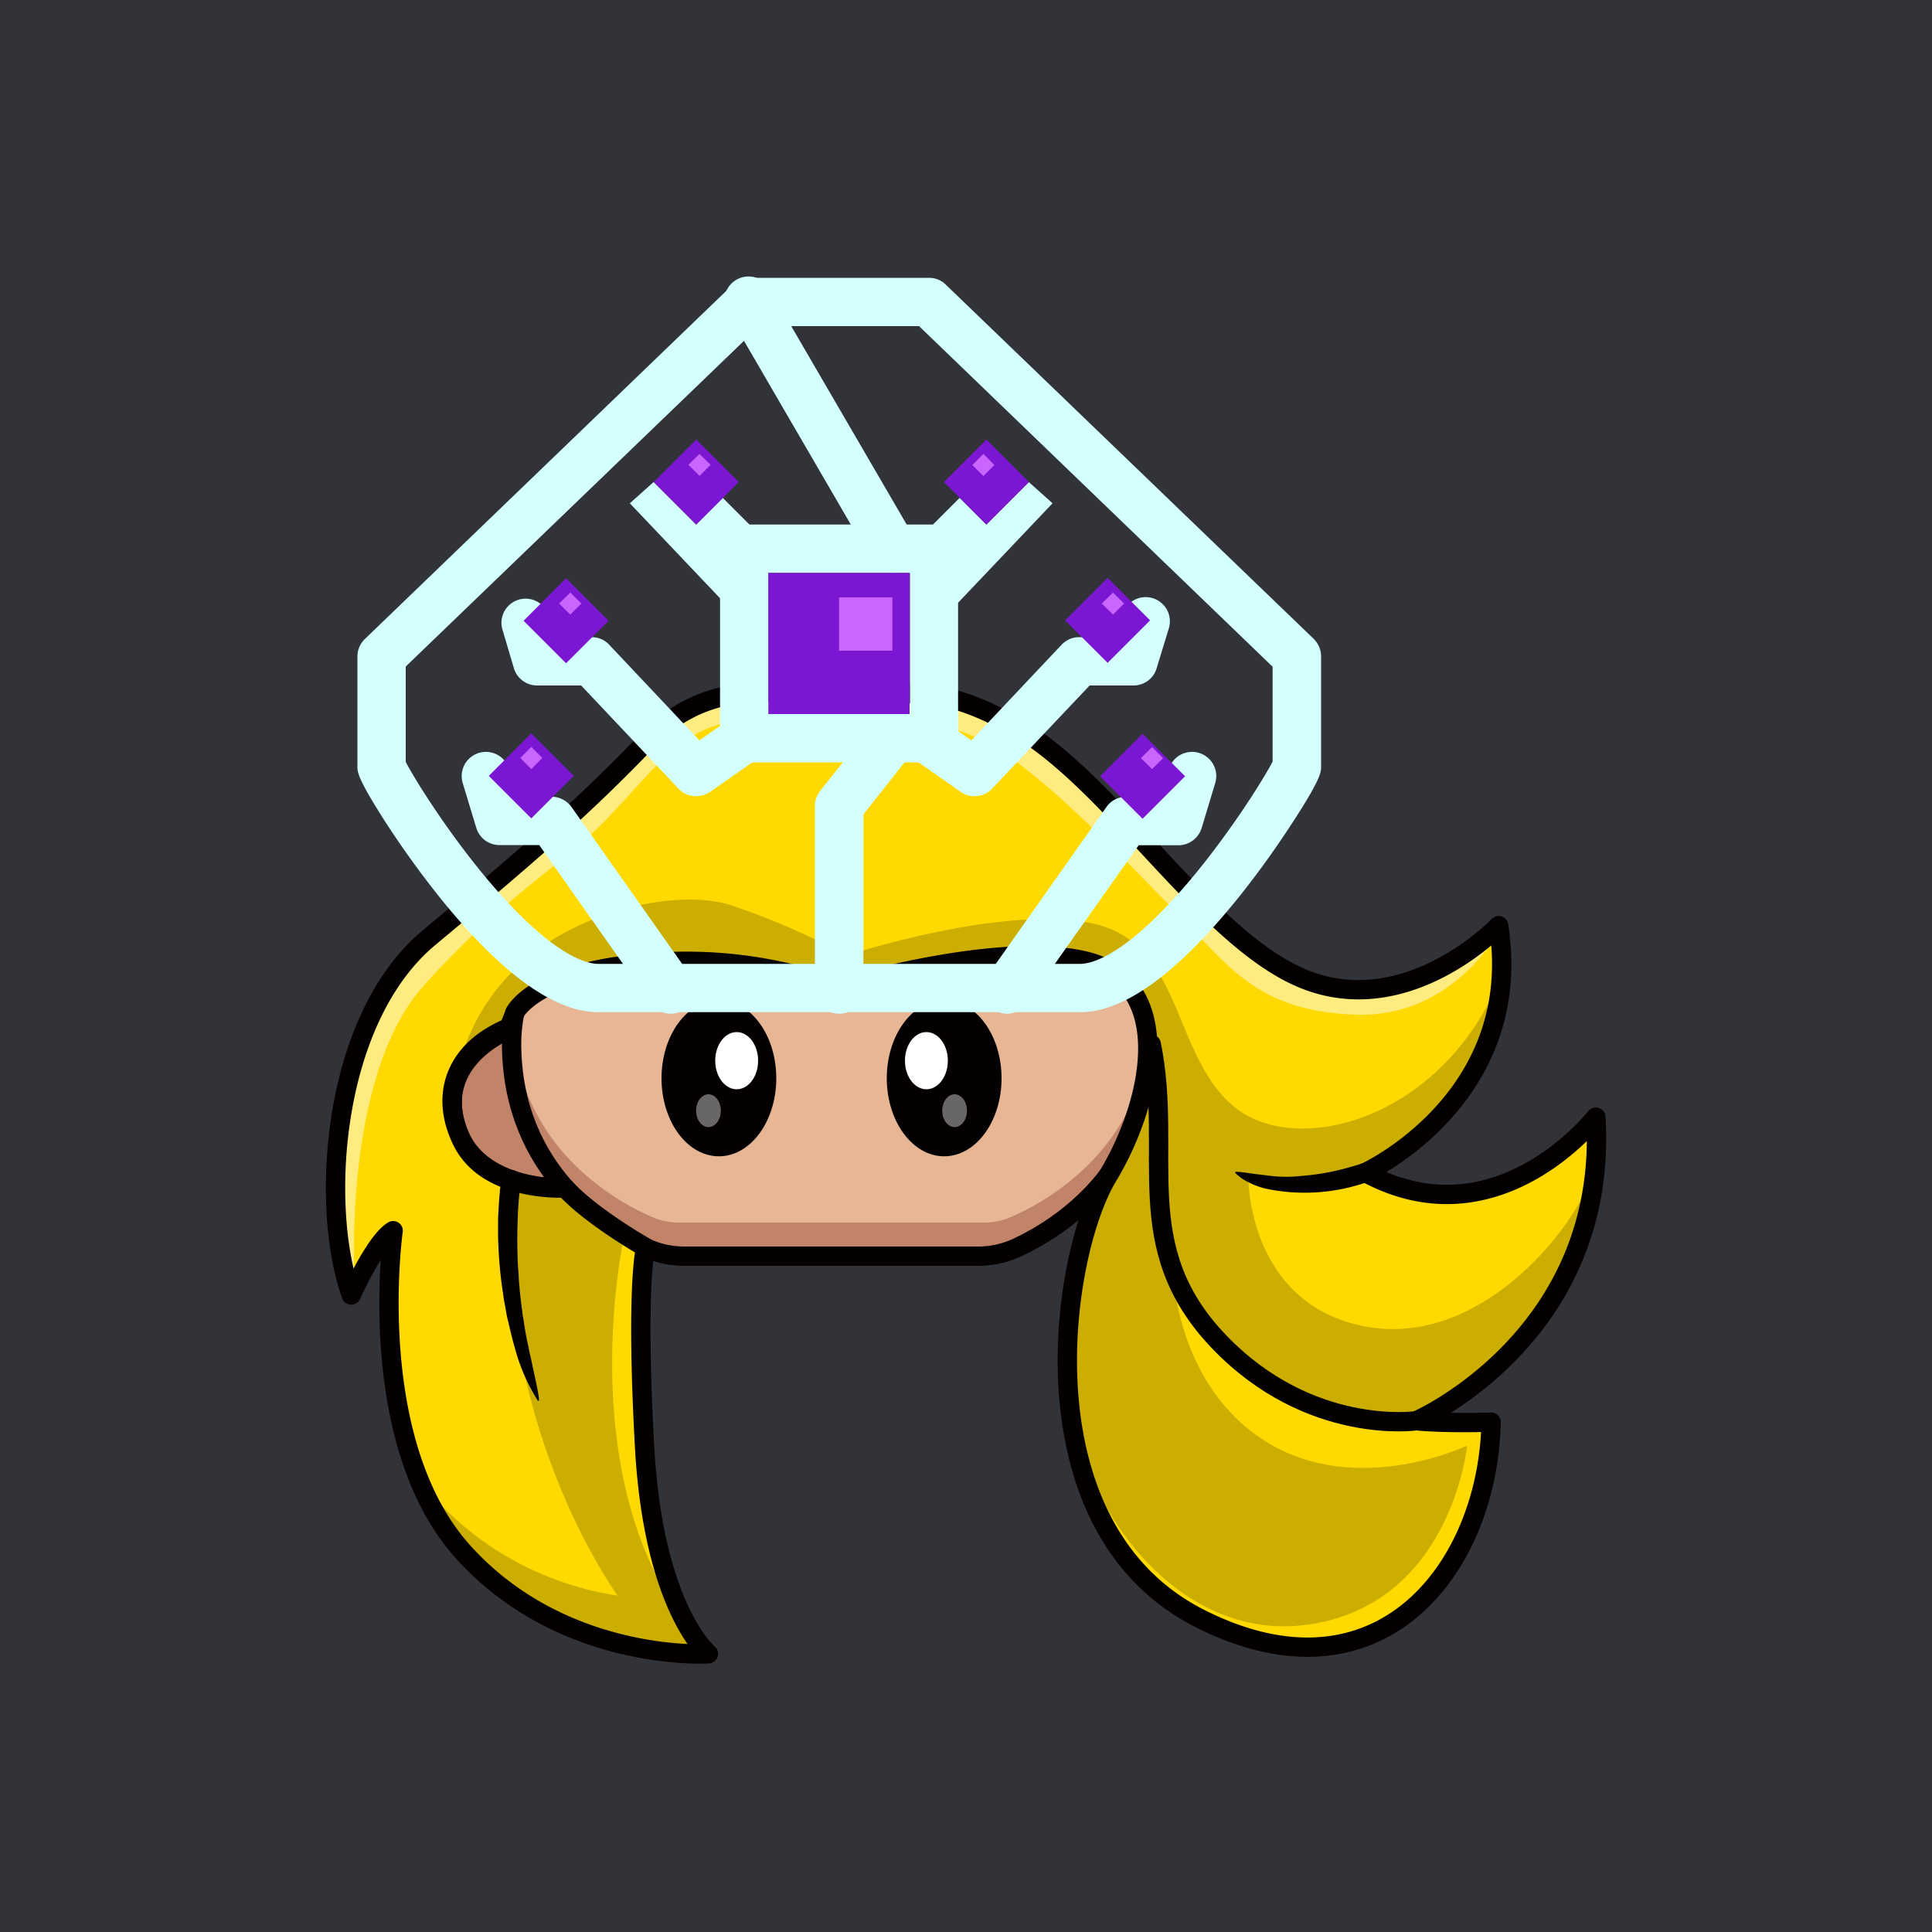 <svg id="a" xmlns="http://www.w3.org/2000/svg" viewBox="0 0 1000 1000"><defs><style>.d{opacity:.4}.d,.g,.j,.k,.n,.o,.p{stroke-width:0}.d,.k{fill:#fff}.d{isolation:isolate}.g{fill:#7b17d2}.q{fill:none}.j{fill:#c18469}.q{stroke:#040001;stroke-linecap:round;stroke-linejoin:round;stroke-width:10px}.p{fill:#040001}.n{fill:#ca66ff}.o{fill:#d3ffff}</style></defs><path id="b" d="M0 0h1000v1000H0V0Z" style="fill:#313338;stroke-width:0"/><g id="c"><path d="M0 0h1000v1000H0V0Z" style="fill:none;stroke-width:0"/><path class="j" d="M295.2 614.9s-49 3.4-59.4-32.5c-10.4-36 27.8-50.4 27.8-50.4s5.4 46 31.6 83v-.1Z"/><path class="q" d="M295.2 614.9s-49 3.4-59.4-32.5c-10.4-36 29.4-50.4 29.4-50.4s3.9 45.9 30 82.9Z"/><path class="j" d="M566 614.9s49 3.4 59.4-32.5c10.4-36-27.7-50.4-27.7-50.4s-5.5 46-31.7 83v-.1Z"/><path class="q" d="M566 614.9s49 3.4 59.4-32.5c10.4-36-29.4-50.4-29.4-50.4s-3.9 45.9-30 82.9Z"/><path d="M596 540.5v-1.6c-1.2-59.8-60.6-78.6-133-78.6h-65.3c-72.3 0-131.7 18.8-132.9 78.7v2.5c.9 68.5 53.7 97.6 73.1 106 4.2 1.8 8.8 2.7 13.5 2.7h158c4.7 0 9.3-1 13.5-2.7 19.4-8.4 72.2-37.5 73-106v-1h.1Z" style="fill:#e7b695;stroke-width:0"/><path class="j" d="M522.9 630.1a34 34 0 0 1-13.5 2.7h-158c-4.7 0-9.3-.9-13.5-2.7-18.6-8-68-35-72.7-97.7l-.4 6.6v2.5c.9 68.5 53.7 97.6 73.1 106 4.2 1.7 8.8 2.7 13.5 2.7h158c4.7 0 9.3-1 13.5-2.8 19.4-8.3 72.2-37.4 73-105.9v-2.6l-.3-6.5c-4.8 62.6-54.1 89.7-72.7 97.7Z"/><ellipse class="p" cx="372.1" cy="558.1" rx="29.7" ry="40.4"/><ellipse class="k" cx="381.3" cy="549" rx="11.1" ry="14.8"/><ellipse class="d" cx="366.7" cy="574.9" rx="6.4" ry="8.5"/><ellipse class="p" cx="488.7" cy="558.1" rx="29.7" ry="40.4"/><ellipse class="k" cx="479.5" cy="549" rx="11.1" ry="14.8"/><ellipse class="d" cx="494.1" cy="574.9" rx="6.4" ry="8.5"/><path class="q" d="M596 540.5v-.6h0v-1c-1.2-59.8-60.6-78.6-133-78.6h-65.3c-72.3 0-131.7 18.8-132.9 78.7v.9h0v1.6h0c.8 64.5 47.7 94 69.4 104.3 6.3 3 13.2 4.4 20.2 4.4h152c7 0 14-1.6 20.2-4.5 21.7-10.2 68.6-39.7 69.4-104.2h0v-1h0Z"/><path d="M266.4 524.3s9.9-21.2 68-25.8a232 232 0 0 1 99.8 12.9s83.6-25.3 128.6-13.7c44.9 11.6 35 70.5 10.6 111.1-24.6 40.6-45.5 181.5 47.4 228.8 93 47.2 149.4-25.6 151-101.5 0 0-22.5.8-38.7-.7 0 0 99.8-43.4 92.9-157.2 0 0-51.1 65.8-119.3 28.7 0 0 82.9-38 69-127.8 0 0-44.2 46.5-96 29.4-52-17-101.5-101.4-152.6-131.6-51-30.2-70.4-12.4-92.9-14.7-22.4-2.3-65-14.7-99 21-34.1 35.5-62 59.5-113.1 102.1s-56.5 140.1-40.3 185c0 0 12.4-27.8 21.7-33.3 0 0-15.5 109.2 36.4 166.5S366.7 856 366.7 856s-28.5-23.2-33.1-107.6.6-102.7.6-102.7-27.8-15.7-41.7-30.8c0 0-39.6 2.4-53-23.7-12.2-24-4.1-47.8 24-59.3l3-7.6h-.1Z" style="fill:#ffd900;stroke-width:0"/><path d="M183.7 666.5s-7.7-108.4 36-156.8c43.8-48.4 71.3-61.2 96-87.5 24.8-26.3 38.8-47.2 68.6-49.2 29.8-1.9 47.2 10.5 61.2 4.7 13.9-5.8 39.8-7.4 67 7.7 27 15.1 67.3 57 95.5 86 28.3 29 42.6 51.8 93.3 53.8s74.7-43.4 74.7-43.4-37.1 34-78.5 30.2c-41.5-3.8-89.5-59.2-89.5-59.2s-54.1-65-96.1-84c-42-19-56.8-7-73-6.4s-57.8-15.6-91.2 10c-33.5 25.4-36 36.9-74.3 69.4-38.2 32.6-85 59.6-94.3 122.6-9.3 63-1.4 101 4.6 102v.1Z" style="opacity:.5;isolation:isolate;fill:#fff;stroke-width:0"/><path d="M216.4 764.7s32.8 50.4 103.3 61.2c0 0-44.3-60.3-54.3-151.7l-2.6-54.4 1.8-5.8 2.2-1.1 16.3 2 10 .9 10.5 10.4 15.3 10.6 4.3 2.3s-27.8 123.2 32.7 202.6l10.8 14.4s-37 2.3-70.7-13.4c-33.6-15.7-70.1-46-79.6-78Zm20.7-209.4s3.6-31 33.6-57.6c30-26.7 79.5-37.6 107-29.4 20.9 7 41 15.7 60.4 26.3 0 0 81.3-26.9 128-16.5s40.5 69.5 73.5 95.4 108.2 5.1 137.5-68.6c0 0-3.2 48.5-38 79.2-35 30.7-67.6 33.2-80.9 29l-5.8-2-6.3-1.7s-.5 65.6 60.6 77.2c61.2 11.6 112.8-55 119.1-84 0 0-.1 37.2-27 76.7-27 39.4-61 53.8-61 53.8s-4.2 2.8-11.3 2.7c-7 0-49-3.2-78.3-26s-41.1-52.6-41.1-52.6 1 59.6 48.2 89 104.1 2 104.1 2-8.1 82.8-83.2 92.8c-75.1 10-128.6-79-123.7-139.3 4.8-60.4 18.5-81.6 22.4-94.9 3.8-13.3 27.6-52.3 13.9-89.1C575 480.9 487.7 499 487.7 499l-28.7 5.8-24.8 6.5s-42.1-19.2-99.8-13c-57.7 6.2-68 26-68 26l-2.8 7.6s-20.7 8-26.4 23.2l-.1.2Z" style="fill:#040001;opacity:.2;isolation:isolate;stroke-width:0"/><path class="q" d="M733 735.4s-55.2 8-102.1-41c-47-49.1-23.4-96.6-35-153.9"/><path class="q" d="M266.4 524.3s9.9-21.2 68-25.8a232 232 0 0 1 99.8 12.9s83.6-25.3 128.6-13.7c44.9 11.6 35 70.5 10.6 111.1-24.6 40.6-45.5 181.5 47.4 228.8 93 47.2 149.4-25.6 151-101.5 0 0-22.5.8-38.7-.7 0 0 99.8-43.4 92.9-157.2 0 0-51.1 65.8-119.3 28.7 0 0 82.9-38 69-127.8 0 0-44.2 46.5-96 29.4-52-17-101.5-101.4-152.6-131.6-51-30.2-70.4-12.4-92.9-14.7-22.4-2.3-65-14.7-99 21-34.1 35.5-62 59.5-113.1 102.1s-56.5 140.1-40.3 185c0 0 12.4-27.8 21.7-33.3 0 0-15.5 109.2 36.4 166.5S366.7 856 366.7 856s-28.5-23.2-33.1-107.6.6-102.7.6-102.7-27.8-15.7-41.7-30.8c0 0-39.6 2.4-53-23.7-12.2-24-4.1-47.8 24-59.3l3-7.6h-.1Z"/><path class="p" d="m269.5 611.5-.2 1.6-.2 1.7-.3 3.5c-.3 2.3-.4 4.7-.6 7-.5 9.5-.6 19-.2 28.4l.5 7.1c0 2.4.4 4.7.5 7l.4 3.6.4 3.6.5 3.5c.1 1.2.2 2.4.5 3.5.7 4.7 1.4 9.4 2.5 14l.7 3.6.8 3.5 1.5 7 1.5 7c.4 2.4 1 4.8 1.2 7.3 0 .2 0 .5-.3.6s-.4 0-.5-.3a97.9 97.9 0 0 1-11.7-27c-1.4-4.6-2.4-9.4-3.6-14.2-.6-2.4-1-4.8-1.4-7.2l-.7-3.7-.5-3.6c-1.5-9.7-2.3-19.6-2.5-29.4v-7.4c0-2.5.2-5 .3-7.4.2-2.5.3-5 .6-7.4 0-1.3.2-2.5.4-3.8l.3-1.8.3-2a5 5 0 0 1 9.9 1.4v.3h-.1Zm439.1 0-2.3.8a97.7 97.7 0 0 1-50.9 3c-4.4-1-8.6-2.8-12.4-5.2-1.3-.9-2.4-1.8-3.5-2.9a.4.4 0 0 1 0-.6l.3-.1c3 .1 5.8.6 8.6 1l8.2 1c5.4.7 11 .8 16.4.2 8.2-.6 16.4-2 24.3-4.2l3.9-1.1 2-.6 1.7-.6h.2a5 5 0 0 1 3.5 9.3Z"/><path class="o" d="M347.1 524.7c-3.9 0-7.8-1.9-10.2-5.3l-57.8-82h-20.6c-5.5 0-10.4-3.6-12-9l-7-23.1a12.5 12.5 0 1 1 24-7.2l4.3 14.3h17.8c4 0 7.8 2 10.2 5.3l61.5 87.2a12.5 12.5 0 0 1-10.2 19.8Z"/><path class="o" d="M559 523.9H309.7c-23 0-50.8-20.3-82.8-60.3a485.8 485.8 0 0 1-28.8-40.3C185 402.6 185 399.6 185 396.6v-56.9c0-3.3 1.4-6.6 3.9-9l190.4-183.4c2.3-2.3 5.4-3.5 8.7-3.5h92.9c3.2 0 6.3 1.2 8.6 3.5L680 330.7c2.4 2.4 3.8 5.7 3.8 9v57c0 2.9 0 6-13.2 26.6-9 14-18.5 27.4-28.8 40.3-32 40-59.8 60.3-82.7 60.3h-.1ZM210 394.3c3.4 6.8 18.7 32 39 56.9 35.2 43 54.2 47.7 60.7 47.7H559c6.5 0 25.4-4.7 60.6-47.7 20.3-25 35.6-50.1 39.1-57v-49.1l-183-176.3H393L210 345v49.3Z"/><path class="o" d="M521.3 524.7a12.5 12.5 0 0 1-10.2-19.7l61.6-87.3c2.3-3.3 6.1-5.3 10.2-5.3h17.8l4.3-14.3a12.5 12.5 0 1 1 24 7.2l-7 23.2c-1.6 5.3-6.5 9-12 9h-20.6l-57.9 81.9a12.5 12.5 0 0 1-10.2 5.3Zm-59.2-228.2c-4.3 0-8.5-2.2-10.8-6.2L377 162.5a12.5 12.5 0 1 1 21.6-12.5l74.3 127.7a12.5 12.5 0 0 1-10.8 18.8Z"/><path class="o" d="M483.4 394.6h-98.2c-6.9 0-12.5-5.6-12.5-12.5v-98c0-7 5.6-12.6 12.5-12.6h98.2c6.9 0 12.5 5.6 12.5 12.5v98.1c0 7-5.6 12.5-12.5 12.5Zm-85.7-25H471v-73h-73.2v73h-.1Z"/><path class="o" d="M375.3 312.4 326 260.5l12.3-11 22 22 13.8-13.8 16.5 16.5-15.3 38.2Zm120.2 0 49.3-51.9-12.3-11-22 22-13.8-13.8-16.5 16.5 15.3 38.2Zm-61.2 212.3c-6.9 0-12.5-5.6-12.5-12.5v-95c0-2.9 1-5.6 2.7-7.8l27.8-35a12.5 12.5 0 1 1 19.6 15.5l-25 31.6v90.7c0 6.9-5.7 12.5-12.6 12.5Zm-74-112.6c-3.4 0-6.7-1.3-9.1-3.9l-50.4-53.4H278c-5.5 0-10.4-3.6-12-8.9l-6.1-20.6a12.5 12.5 0 0 1 23.9-7.2l3.5 11.7h19c3.5 0 6.7 1.4 9.1 4l46.6 49.4 16.2-11.3a12.5 12.5 0 0 1 14.3 20.5l-25 17.5c-2 1.4-4.6 2.2-7.1 2.2h-.1Z"/><path class="o" d="M504.4 412.1c-2.5 0-5-.7-7.1-2.2l-25-17.5a12.5 12.5 0 0 1 13.9-20.8l.4.3 16.2 11.3 46.6-49.4c2.4-2.5 5.6-4 9-4h19L581 318a12.5 12.5 0 1 1 24 7.2l-6.3 20.6c-1.5 5.3-6.4 9-12 9H564l-50.4 53.3c-2.4 2.6-5.7 4-9 4l-.2-.1Z"/><path class="g" d="M397.7 296.5h73.1v73.1h-73.1v-73.1ZM315 321.3l-22 22-22-22 22-22 22 22ZM382.4 249.5l-22 22-22-22 22-22 22 22ZM532.6 249.5l-22 22-22-22 22-22 22 22ZM297 401.6l-22 22-22-22 22-22 22 22ZM573.3 299.1l22 22-22 22-22-22 22-22ZM591.4 379.8l22 22-22 22-22-22 22-22Z"/><path class="n" d="M434.3 309.2h27.6v27.6h-27.6v-27.6ZM362 234.9l5.8 5.7-5.7 5.7-5.8-5.7 5.8-5.7ZM295.2 306.7l5.7 5.7-5.7 5.7-5.8-5.7 5.8-5.7ZM275 386.6l5.7 5.7-5.7 5.8-5.7-5.8 5.7-5.7ZM514.7 240.7l-5.7 5.7-5.7-5.7 5.7-5.8 5.7 5.8ZM581.8 312.4l-5.7 5.7-5.8-5.7 5.8-5.7 5.7 5.7ZM602 392.4l-5.7 5.7-5.8-5.7 5.8-5.7 5.7 5.7Z"/></g></svg>